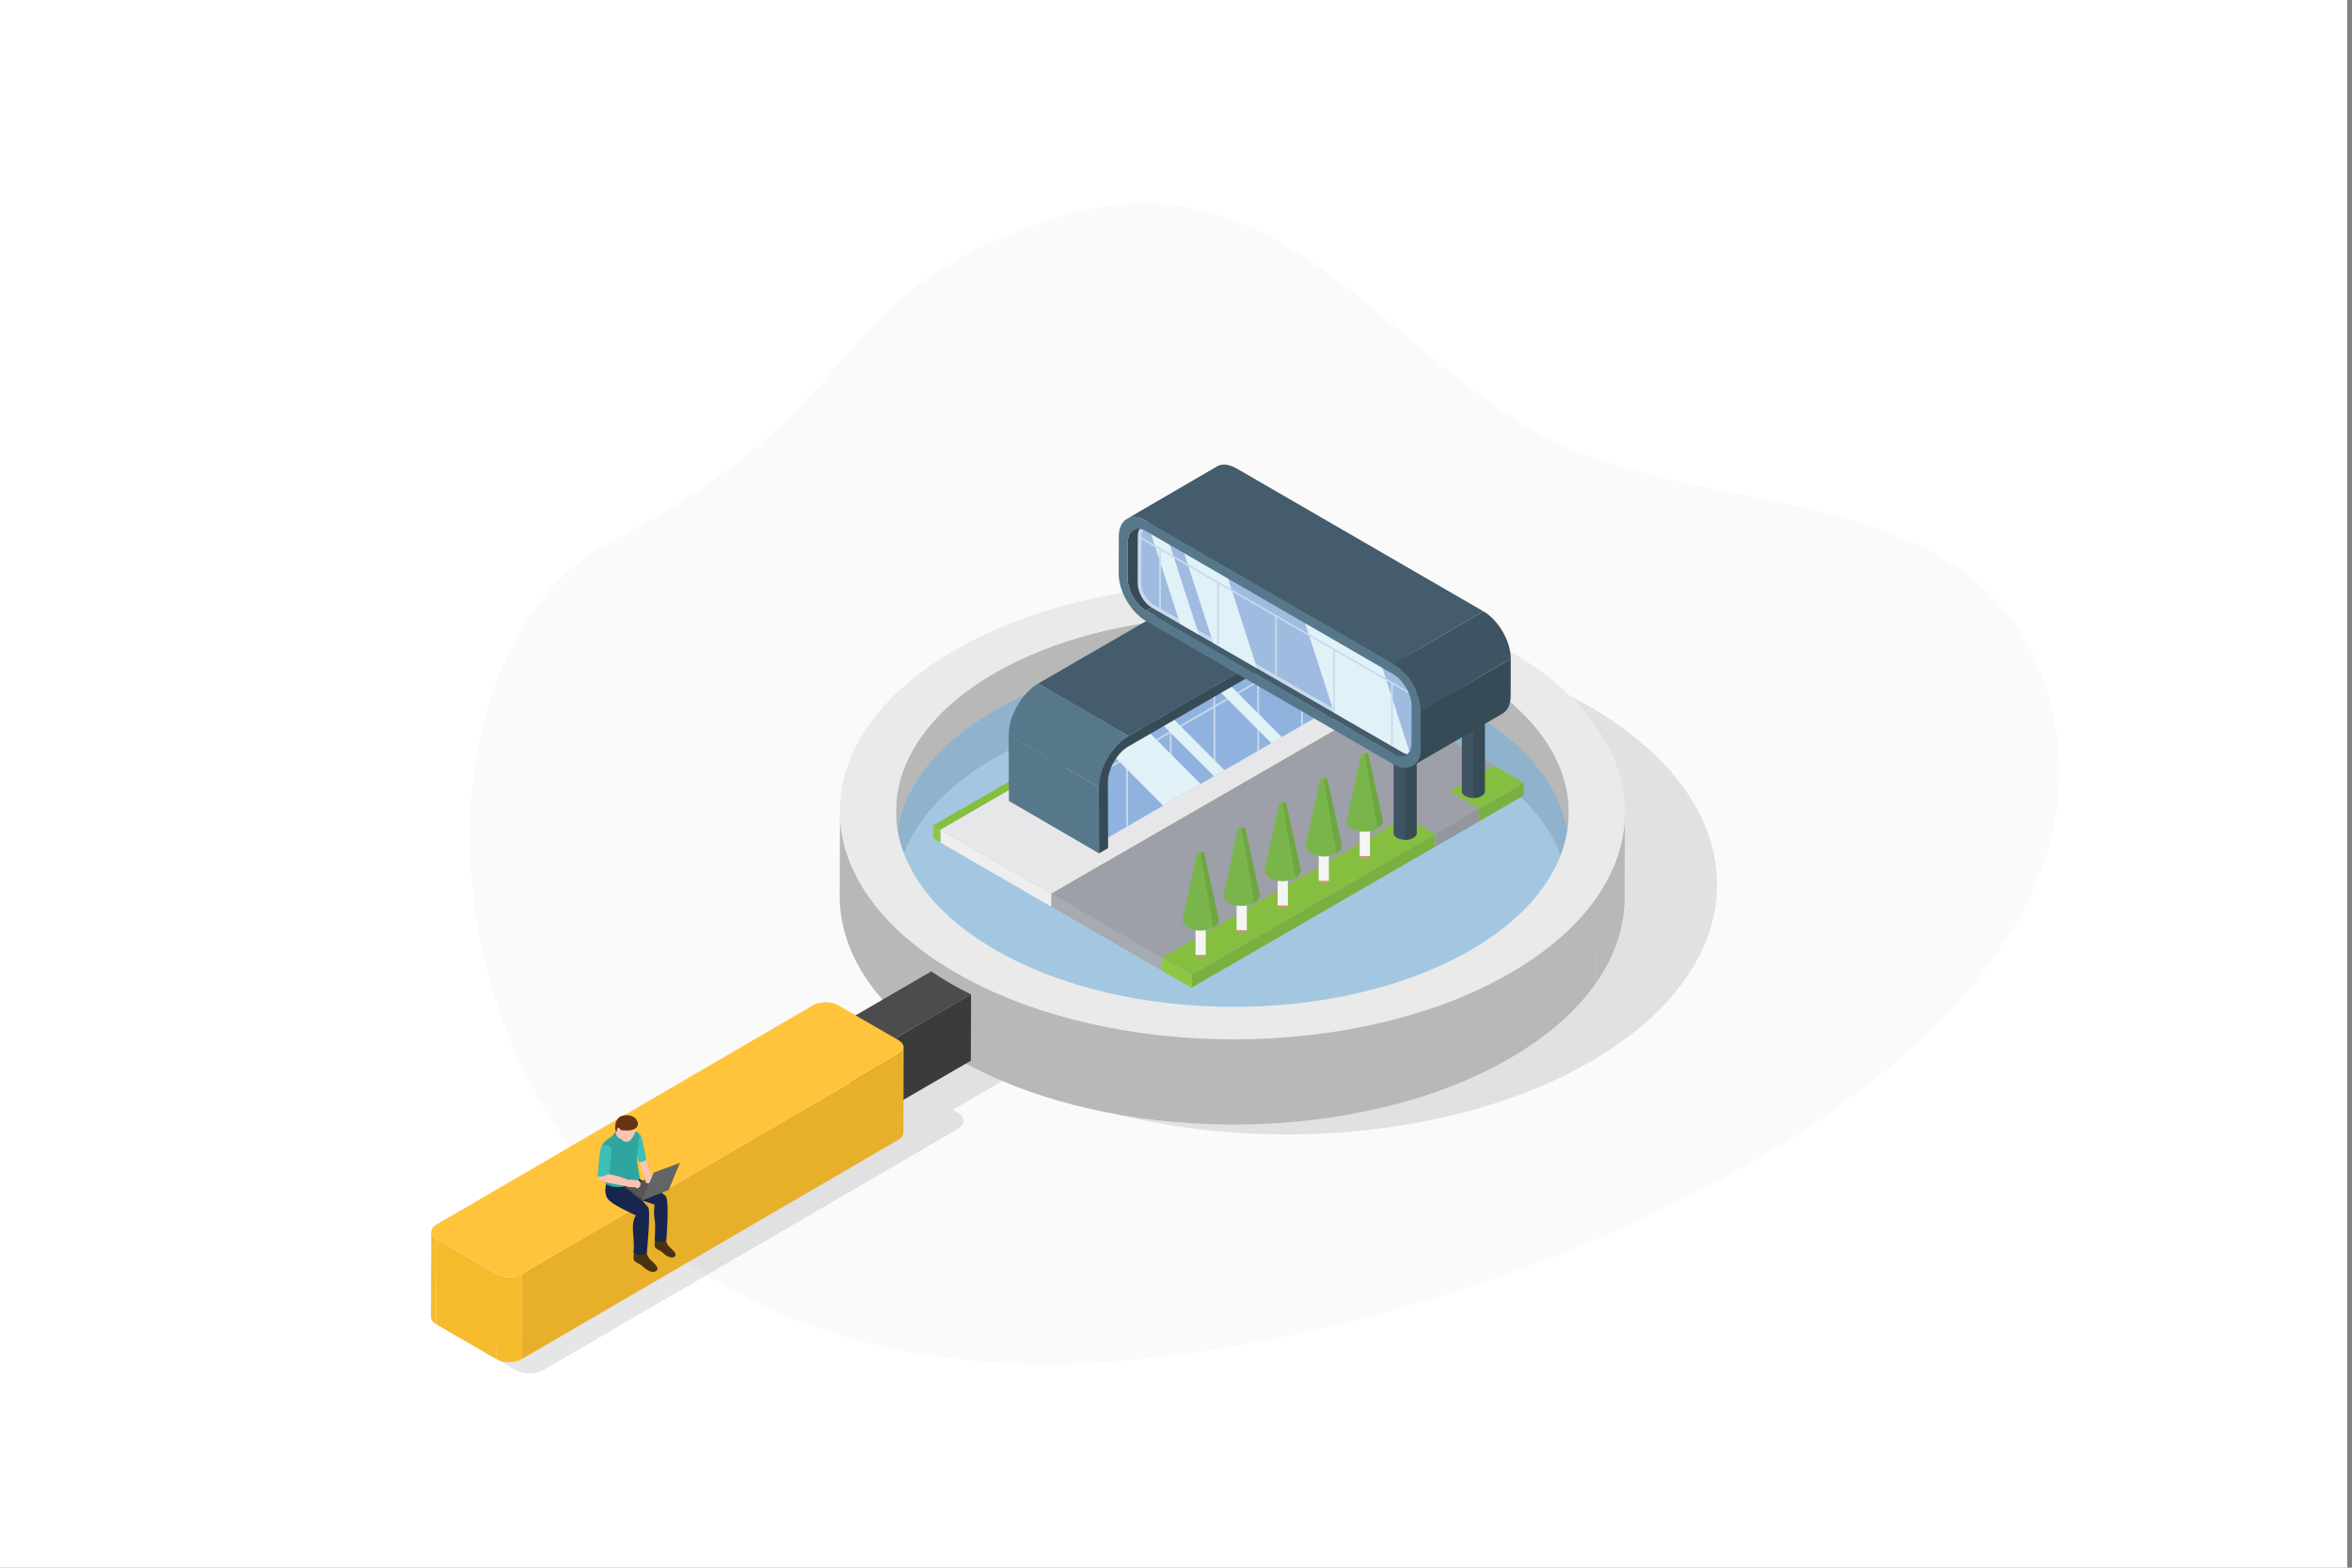 <svg width="375" height="250" viewBox="0 0 375 250" fill="none" xmlns="http://www.w3.org/2000/svg">
<rect x="0" y="0" width="375" height="250" fill="#808080" stroke="none"/>
<g clip-path="url(#clip0_1351_15030)">
<path d="M374.242 0H0V250H374.242V0Z" fill="white"/>
<path d="M183.555 216.566C248.589 209.402 338.519 167.036 327.382 114.193C319.321 75.943 275.353 83.472 248.334 70.659C221.314 57.847 204.256 22.727 167.264 35.077C130.272 47.426 140.124 64.454 97.458 86.331C54.791 108.209 67.098 229.394 183.555 216.566Z" fill="#FAFAFA"/>
<g opacity="0.1">
<path d="M253.432 112.671C246.839 108.857 239.159 105.902 230.599 103.89C222.335 101.95 213.613 100.966 204.671 100.965C195.728 100.963 187.017 101.95 178.775 103.893C170.242 105.905 162.595 108.858 156.045 112.672C149.493 116.487 144.429 120.937 140.99 125.896C137.67 130.686 136 135.744 136.029 140.935C136.061 146.125 137.785 151.185 141.157 155.973C143.855 159.804 147.525 163.328 152.09 166.492L142.942 171.819L142.115 171.34C140.909 170.643 138.938 170.643 137.74 171.34L71.618 209.844C70.418 210.543 70.426 211.685 71.632 212.383L82.233 218.515C83.439 219.213 85.407 219.214 86.607 218.515L152.729 180.012C153.927 179.314 153.921 178.17 152.715 177.473L151.888 176.994L161.036 171.667C166.501 174.306 172.583 176.423 179.191 177.977C187.455 179.92 196.179 180.905 205.12 180.905C214.062 180.904 222.773 179.919 231.017 177.978C239.55 175.966 247.2 173.012 253.752 169.197C260.301 165.383 265.364 160.935 268.802 155.975C272.12 151.184 273.79 146.123 273.761 140.935C273.732 135.746 272.005 130.685 268.633 125.894C265.141 120.933 260.027 116.487 253.432 112.671Z" fill="black"/>
</g>
<path d="M158.392 120.991C148.032 127.024 142.846 134.934 142.822 142.857L142.861 129.275C142.885 121.352 148.071 113.441 158.43 107.409C168.055 101.804 180.49 98.787 193.155 98.356C193.142 102.884 193.129 107.411 193.116 111.939C180.452 112.369 168.016 115.387 158.392 120.991Z" fill="#B8B8B8"/>
<path d="M193.116 111.939C193.129 107.411 193.142 102.884 193.155 98.356C207.927 97.854 223.012 100.872 234.314 107.411C244.877 113.522 250.152 121.562 250.128 129.589L250.089 143.172C250.113 135.144 244.839 127.104 234.276 120.993C222.974 114.455 207.889 111.437 193.116 111.939Z" fill="#B8B8B8"/>
<path d="M259.065 129.615L259.027 143.198C259.014 147.848 257.497 152.383 254.521 156.681L254.56 143.098C257.536 138.801 259.052 134.266 259.065 129.615Z" fill="#B8B8B8"/>
<path opacity="0.302" d="M250.128 129.586L250.089 143.168C250.067 151.092 244.882 159.003 234.523 165.035C213.668 177.18 179.626 177.18 158.639 165.038C148.075 158.927 142.8 150.888 142.822 142.861L142.861 129.278C142.838 137.305 148.114 145.344 158.677 151.455C179.665 163.597 213.707 163.597 234.562 151.453C244.92 145.421 250.106 137.509 250.128 129.586Z" fill="#39C4F3"/>
<g opacity="0.5">
<path d="M234.314 113.418C255.302 125.56 255.413 145.318 234.562 157.46C213.706 169.604 179.665 169.605 158.677 157.463C137.685 145.319 137.574 125.561 158.43 113.416C179.281 101.274 213.322 101.274 234.314 113.418Z" fill="#66ADDF"/>
</g>
<path d="M133.883 142.841L133.921 129.259C133.921 129.317 133.921 129.374 133.922 129.432C133.95 134.148 135.517 138.745 138.583 143.097C141.034 146.577 144.364 149.78 148.514 152.656C149.737 153.503 151.032 154.323 152.397 155.112C153.761 155.902 155.178 156.651 156.642 157.358C161.608 159.756 167.136 161.677 173.139 163.088C180.647 164.854 188.574 165.749 196.697 165.749C204.823 165.748 212.737 164.854 220.228 163.089C227.983 161.263 234.932 158.577 240.885 155.111C246.836 151.645 251.438 147.605 254.56 143.098L254.521 156.68C251.399 161.187 246.797 165.228 240.846 168.693C234.893 172.16 227.945 174.845 220.19 176.672C212.699 178.436 204.784 179.33 196.659 179.332C188.536 179.332 180.609 178.436 173.1 176.671C167.097 175.26 161.569 173.338 156.604 170.94C155.139 170.233 153.723 169.484 152.358 168.695C150.994 167.905 149.699 167.086 148.475 166.238C144.326 163.363 140.996 160.16 138.544 156.68C135.478 152.327 133.912 147.731 133.883 143.015C133.883 142.957 133.883 142.899 133.883 142.841Z" fill="#B8B8B8"/>
<path d="M142.016 166.002L141.986 176.584L135.653 172.921L135.683 162.339L142.016 166.002Z" fill="#4D4C4D"/>
<path d="M154.823 158.569L154.793 169.151L141.986 176.584L142.016 166.002L154.823 158.569Z" fill="#3A3B3B"/>
<path d="M154.823 158.569L142.016 166.002L135.684 162.339L148.49 154.905C149.443 155.566 150.452 156.204 151.515 156.819C152.578 157.434 153.682 158.018 154.823 158.569Z" fill="#4D4C4D"/>
<path d="M254.559 143.098C251.437 147.605 246.836 151.645 240.885 155.111C234.931 158.577 227.983 161.263 220.228 163.09C212.737 164.854 204.822 165.748 196.697 165.749C188.574 165.749 180.647 164.854 173.138 163.089C167.135 161.677 161.607 159.756 156.642 157.358C155.177 156.651 153.761 155.902 152.396 155.112C151.032 154.323 149.737 153.504 148.513 152.656C144.364 149.78 141.034 146.577 138.582 143.097C135.516 138.745 133.95 134.148 133.921 129.432C133.897 124.716 135.412 120.12 138.429 115.767C141.553 111.261 146.155 107.218 152.108 103.752C158.059 100.286 165.007 97.604 172.76 95.775C180.249 94.01 188.166 93.115 196.289 93.115C204.414 93.116 212.339 94.01 219.85 95.774C227.625 97.601 234.604 100.286 240.596 103.753C246.586 107.218 251.233 111.258 254.406 115.765C257.47 120.119 259.038 124.717 259.065 129.432C259.091 134.146 257.574 138.744 254.559 143.098ZM158.677 151.455C179.664 163.597 213.706 163.597 234.561 151.452C255.412 139.311 255.301 119.553 234.314 107.411C213.322 95.267 179.28 95.267 158.429 107.409C137.574 119.553 137.685 139.311 158.677 151.455Z" fill="#EAEAEA"/>
<path d="M144.078 167.038L144.039 180.62C144.038 181.036 143.767 181.451 143.227 181.766L143.265 168.183C143.806 167.868 144.077 167.453 144.078 167.038Z" fill="#E8B02A"/>
<path d="M68.716 210.018L68.754 196.436C68.753 196.856 69.029 197.278 69.581 197.597L69.543 211.18C68.99 210.86 68.715 210.439 68.716 210.018Z" fill="#F6BB2D"/>
<path d="M143.265 168.183L143.226 181.766L83.147 216.751L83.186 203.168L143.265 168.183Z" fill="#E8B02A"/>
<path d="M79.211 203.168L79.172 216.751L69.543 211.18L69.581 197.597L79.211 203.168Z" fill="#F6BB2D"/>
<path d="M83.186 203.168L83.148 216.751C82.057 217.386 80.268 217.384 79.173 216.751L79.211 203.168C80.307 203.802 82.095 203.803 83.186 203.168Z" fill="#F6BB2D"/>
<path d="M143.251 165.876C144.347 166.51 144.353 167.549 143.264 168.183L83.185 203.168C82.095 203.803 80.306 203.802 79.211 203.168L69.581 197.597C68.483 196.962 68.477 195.925 69.568 195.29L129.647 160.305C130.736 159.672 132.524 159.67 133.622 160.305L134.373 160.74L142.502 165.443L143.251 165.876Z" fill="#FFC43B"/>
<path d="M189.966 155.471L148.767 131.637L201.737 100.992L242.936 124.827L189.966 155.471Z" fill="#86BE40"/>
<path d="M160.855 126.005L149.931 132.318L167.601 142.533L218.252 113.318L199.767 110.594L160.855 126.005Z" fill="#E7E7E9"/>
<path d="M167.601 142.532L218.252 113.318L223.906 113.817L238.229 122.103L185.258 152.747L167.601 142.532Z" fill="#9DA0A8"/>
<path d="M231.165 126.189L224.103 130.275L228.811 132.998L235.818 128.945L231.165 126.189Z" fill="#9DA0A8"/>
<path d="M218.184 136.842C217.865 137.027 217.348 137.027 217.029 136.842C216.71 136.658 216.71 136.359 217.029 136.174C217.348 135.99 217.865 135.99 218.184 136.174C218.503 136.359 218.503 136.658 218.184 136.842Z" fill="#C59C6D"/>
<path d="M218.423 130.868H216.79V136.508H218.423V130.868Z" fill="#F5F5F5"/>
<path d="M220.494 130.897C220.494 131.378 220.17 131.813 219.649 132.129C219.127 132.446 218.405 132.641 217.606 132.641C216.012 132.641 214.72 131.86 214.72 130.897C214.72 130.741 214.754 130.589 214.819 130.445C215.147 129.7 216.271 129.153 217.606 129.153C218.186 129.153 218.727 129.256 219.179 129.434C219.768 129.666 220.209 130.024 220.395 130.445C220.459 130.589 220.494 130.741 220.494 130.897Z" fill="#79B54B"/>
<path d="M218.205 120.423C218.205 120.61 217.971 120.763 217.669 120.782C217.649 120.783 217.628 120.784 217.607 120.784C217.277 120.784 217.009 120.623 217.009 120.424C217.009 120.223 217.277 120.062 217.607 120.062C217.711 120.062 217.809 120.077 217.894 120.106H217.895C218.08 120.167 218.205 120.286 218.205 120.423Z" fill="#79B54B"/>
<path d="M220.494 130.897H214.72L214.819 130.445L217.008 120.423H218.205L220.395 130.445L220.494 130.897Z" fill="#79B54B"/>
<path d="M220.494 130.897C220.494 131.378 220.171 131.813 219.65 132.129L219.434 130.897L219.18 129.434L217.669 120.782L217.606 120.423C217.606 120.423 217.74 120.106 217.894 120.106H217.895C218.08 120.167 218.205 120.287 218.205 120.423L220.395 130.445C220.46 130.589 220.494 130.741 220.494 130.897Z" fill="#6FA644"/>
<path d="M211.64 140.784C211.321 140.968 210.804 140.968 210.485 140.784C210.166 140.599 210.166 140.3 210.485 140.116C210.804 139.931 211.321 139.931 211.64 140.116C211.959 140.3 211.959 140.599 211.64 140.784Z" fill="#C59C6D"/>
<path d="M211.879 134.809H210.246V140.45H211.879V134.809Z" fill="#F5F5F5"/>
<path d="M213.95 134.839C213.95 135.32 213.626 135.755 213.105 136.071C212.583 136.387 211.861 136.583 211.062 136.583C209.468 136.583 208.176 135.801 208.176 134.838C208.176 134.683 208.211 134.53 208.275 134.387C208.606 133.643 209.727 133.094 211.062 133.094C211.642 133.094 212.183 133.197 212.635 133.376C213.224 133.607 213.664 133.966 213.851 134.386C213.915 134.53 213.95 134.683 213.95 134.839Z" fill="#79B54B"/>
<path d="M211.661 124.365C211.661 124.552 211.427 124.706 211.125 124.724C211.105 124.725 211.084 124.726 211.063 124.726C210.733 124.726 210.465 124.564 210.465 124.365C210.465 124.165 210.733 124.003 211.063 124.003C211.167 124.003 211.265 124.019 211.35 124.048H211.352C211.536 124.109 211.661 124.228 211.661 124.365Z" fill="#79B54B"/>
<path d="M213.95 134.839H208.176L208.275 134.387L210.464 124.365H211.661L213.851 134.387L213.95 134.839Z" fill="#79B54B"/>
<path d="M213.95 134.839C213.95 135.32 213.627 135.755 213.106 136.071L212.89 134.839L212.636 133.376L211.125 124.724L211.062 124.365C211.062 124.365 211.196 124.048 211.35 124.048H211.351C211.536 124.109 211.661 124.228 211.661 124.365L213.851 134.387C213.916 134.53 213.95 134.683 213.95 134.839Z" fill="#6FA644"/>
<path d="M205.095 144.726C204.776 144.91 204.259 144.91 203.94 144.726C203.621 144.541 203.621 144.242 203.94 144.058C204.259 143.873 204.776 143.873 205.095 144.058C205.414 144.242 205.414 144.541 205.095 144.726Z" fill="#C59C6D"/>
<path d="M205.334 138.751H203.701V144.392H205.334V138.751Z" fill="#F5F5F5"/>
<path d="M207.405 138.78C207.405 139.261 207.082 139.697 206.56 140.013C206.038 140.329 205.316 140.525 204.517 140.525C202.923 140.525 201.631 139.743 201.631 138.78C201.631 138.625 201.666 138.472 201.73 138.328C202.061 137.585 203.182 137.036 204.517 137.036C205.097 137.036 205.638 137.139 206.091 137.318C206.679 137.549 207.119 137.908 207.306 138.328C207.37 138.472 207.405 138.625 207.405 138.78Z" fill="#79B54B"/>
<path d="M205.116 128.307C205.116 128.494 204.882 128.648 204.58 128.666C204.56 128.667 204.539 128.668 204.518 128.668C204.188 128.668 203.92 128.506 203.92 128.307C203.92 128.107 204.188 127.945 204.518 127.945C204.622 127.945 204.72 127.961 204.805 127.99H204.807C204.991 128.051 205.116 128.17 205.116 128.307Z" fill="#79B54B"/>
<path d="M207.405 138.78H201.631L201.73 138.328L203.92 128.307H205.116L207.306 138.328L207.405 138.78Z" fill="#79B54B"/>
<path d="M207.405 138.781C207.405 139.261 207.082 139.697 206.561 140.013L206.345 138.781L206.091 137.318L204.58 128.665L204.518 128.307C204.518 128.307 204.651 127.99 204.805 127.99H204.806C204.991 128.051 205.116 128.17 205.116 128.307L207.306 138.329C207.371 138.472 207.405 138.625 207.405 138.781Z" fill="#6FA644"/>
<path d="M198.551 148.667C198.232 148.852 197.715 148.852 197.396 148.667C197.078 148.483 197.078 148.184 197.396 147.999C197.715 147.815 198.232 147.815 198.551 147.999C198.87 148.184 198.87 148.483 198.551 148.667Z" fill="#C59C6D"/>
<path d="M198.79 142.693H197.157V148.333H198.79V142.693Z" fill="#F5F5F5"/>
<path d="M200.861 142.722C200.861 143.203 200.538 143.638 200.017 143.954C199.494 144.271 198.772 144.467 197.973 144.467C196.379 144.467 195.087 143.685 195.087 142.722C195.087 142.566 195.122 142.414 195.186 142.27C195.517 141.526 196.638 140.978 197.973 140.978C198.553 140.978 199.094 141.081 199.547 141.259C200.135 141.491 200.575 141.85 200.762 142.27C200.826 142.414 200.861 142.566 200.861 142.722Z" fill="#79B54B"/>
<path d="M198.572 132.249C198.572 132.436 198.338 132.589 198.036 132.607C198.016 132.608 197.995 132.609 197.974 132.609C197.644 132.609 197.376 132.448 197.376 132.249C197.376 132.048 197.644 131.887 197.974 131.887C198.078 131.887 198.176 131.903 198.261 131.931H198.263C198.447 131.993 198.572 132.112 198.572 132.249Z" fill="#79B54B"/>
<path d="M200.861 142.722H195.087L195.186 142.27L197.376 132.249H198.572L200.762 142.27L200.861 142.722Z" fill="#79B54B"/>
<path d="M200.861 142.722C200.861 143.203 200.538 143.638 200.017 143.955L199.801 142.722L199.547 141.259L198.036 132.607L197.974 132.249C197.974 132.249 198.107 131.931 198.261 131.931H198.263C198.447 131.993 198.573 132.112 198.573 132.249L200.762 142.27C200.827 142.414 200.861 142.566 200.861 142.722Z" fill="#6FA644"/>
<path d="M192.007 152.609C191.688 152.793 191.171 152.793 190.852 152.609C190.534 152.425 190.534 152.126 190.852 151.941C191.171 151.757 191.688 151.757 192.007 151.941C192.326 152.126 192.326 152.425 192.007 152.609Z" fill="#C59C6D"/>
<path d="M192.246 146.635H190.613V152.275H192.246V146.635Z" fill="#F5F5F5"/>
<path d="M194.317 146.664C194.317 147.145 193.994 147.58 193.473 147.896C192.95 148.212 192.228 148.408 191.429 148.408C189.835 148.408 188.543 147.627 188.543 146.664C188.543 146.508 188.577 146.355 188.642 146.212C188.971 145.467 190.094 144.919 191.429 144.919C192.009 144.919 192.55 145.023 193.003 145.201C193.591 145.432 194.033 145.791 194.218 146.212C194.282 146.355 194.317 146.508 194.317 146.664Z" fill="#79B54B"/>
<path d="M192.029 136.19C192.029 136.377 191.794 136.53 191.492 136.549C191.472 136.55 191.451 136.551 191.43 136.551C191.1 136.551 190.832 136.39 190.832 136.19C190.832 135.99 191.1 135.829 191.43 135.829C191.534 135.829 191.632 135.844 191.718 135.873H191.719C191.903 135.934 192.029 136.053 192.029 136.19Z" fill="#79B54B"/>
<path d="M194.317 146.664H188.543L188.642 146.212L190.832 136.19H192.028L194.218 146.212L194.317 146.664Z" fill="#79B54B"/>
<path d="M194.317 146.664C194.317 147.145 193.994 147.58 193.473 147.896L193.257 146.664L193.003 145.201L191.492 136.549L191.43 136.19C191.43 136.19 191.563 135.873 191.717 135.873H191.719C191.903 135.934 192.029 136.053 192.029 136.19L194.218 146.212C194.283 146.356 194.317 146.508 194.317 146.664Z" fill="#6FA644"/>
<path d="M242.936 126.87V124.827L235.817 128.945V130.988L242.936 126.87Z" fill="#7BB041"/>
<path d="M235.818 128.945L228.812 132.998V135.041L235.818 130.988V128.945Z" fill="#93969D"/>
<path d="M228.811 132.998L189.966 155.471V157.514L228.811 135.041V132.998Z" fill="#7BB041"/>
<path d="M185.258 152.747V154.79L189.966 157.514V155.471L185.258 152.747Z" fill="#8FC742"/>
<path d="M167.601 142.532V144.575L185.258 154.79V152.747L167.601 142.532Z" fill="#A6AAB1"/>
<path d="M149.931 132.318V134.353L167.601 144.575V142.533L149.931 132.318Z" fill="#EEEEEF"/>
<path d="M148.767 133.679V131.636L149.93 132.318V134.353L148.767 133.679Z" fill="#8FC742"/>
<path d="M236.733 126.189H236.732C236.732 126.46 236.555 126.73 236.198 126.938C235.84 127.145 235.371 127.248 234.902 127.248C234.433 127.248 233.964 127.145 233.607 126.938C233.249 126.73 233.073 126.46 233.072 126.189H233.071V126.164C233.081 125.901 233.26 125.64 233.607 125.439C233.964 125.232 234.433 125.129 234.902 125.129C235.371 125.129 235.84 125.232 236.198 125.439C236.544 125.64 236.724 125.901 236.733 126.164V126.189Z" fill="#3F5462"/>
<path d="M236.733 112.296H233.071V126.189H236.733V112.296Z" fill="#3F5462"/>
<path d="M236.733 112.296V126.189H236.732C236.732 126.46 236.555 126.73 236.198 126.938C235.84 127.145 235.371 127.248 234.902 127.248V112.296H236.733Z" fill="#374B57"/>
<path d="M225.859 132.863H225.858C225.858 133.134 225.681 133.404 225.324 133.612C224.966 133.819 224.497 133.922 224.028 133.922C223.559 133.922 223.09 133.819 222.733 133.612C222.375 133.404 222.199 133.134 222.198 132.863H222.197V132.838C222.207 132.575 222.386 132.314 222.733 132.113C223.09 131.906 223.559 131.803 224.028 131.803C224.497 131.803 224.966 131.906 225.324 132.113C225.67 132.314 225.85 132.575 225.859 132.838V132.863Z" fill="#3F5462"/>
<path d="M225.859 118.97H222.197V132.862H225.859V118.97Z" fill="#3F5462"/>
<path d="M225.859 118.97V132.862H225.858C225.858 133.134 225.681 133.404 225.324 133.612C224.966 133.819 224.497 133.922 224.028 133.922V118.97H225.859Z" fill="#374B57"/>
<path d="M211.541 100.737L197.171 92.369L197.211 106.691L211.581 115.058L211.541 100.737Z" fill="#B2B2B2"/>
<path d="M175.199 125.541L160.829 117.173L160.859 127.721L175.229 136.089L175.199 125.541Z" fill="#57778A"/>
<path d="M210.107 114.215L204.37 117.535L202.693 118.504L200.715 119.648L195.236 122.819L193.559 123.789L192.489 124.409L191.43 125.02L189.92 125.894L185.893 128.223L185.459 128.474L175.201 134.41L175.171 124.196C175.167 122.916 175.496 121.531 176.064 120.204C176.177 119.941 176.298 119.681 176.428 119.425C176.965 118.365 177.649 117.367 178.428 116.516C179.095 115.789 179.832 115.169 180.607 114.714C180.622 114.704 180.635 114.696 180.65 114.688L180.949 114.515L183.076 113.284L184.755 112.314L188.834 109.954L192.21 108.001L193.889 107.03L210.06 97.674L210.107 114.215Z" fill="#90B2DE"/>
<path d="M209.966 103.063L175.953 122.735L176.089 122.971L210.102 103.299L209.966 103.063Z" fill="#C8DAEC"/>
<path d="M207.68 102.668L207.408 102.669L207.449 115.699L207.72 115.698L207.68 102.668Z" fill="#C8DAEC"/>
<path d="M200.714 106.686L200.442 106.687L200.483 119.717L200.755 119.716L200.714 106.686Z" fill="#C8DAEC"/>
<path d="M193.747 110.704L193.476 110.704L193.516 123.735L193.788 123.734L193.747 110.704Z" fill="#C8DAEC"/>
<path d="M186.782 114.722L186.51 114.723L186.55 127.753L186.822 127.752L186.782 114.722Z" fill="#C8DAEC"/>
<path d="M179.816 118.74L179.544 118.74L179.584 131.771L179.856 131.77L179.816 118.74Z" fill="#C8DAEC"/>
<path d="M191.43 125.02L189.919 125.894L185.892 128.223L185.458 128.474L176.428 119.425C176.965 118.365 177.648 117.367 178.427 116.516C179.094 115.789 179.831 115.169 180.606 114.714C180.621 114.704 180.635 114.696 180.649 114.688L180.948 114.515L191.43 125.02Z" fill="url(#paint0_linear_1351_15030)"/>
<path d="M195.236 122.819L193.559 123.789L183.076 113.284L184.755 112.314L195.236 122.819Z" fill="url(#paint1_linear_1351_15030)"/>
<path d="M204.37 117.535L202.692 118.504L192.21 108.001L193.889 107.03L204.37 117.535Z" fill="url(#paint2_linear_1351_15030)"/>
<path d="M212.982 98.234L198.613 89.866L165.539 109L179.909 117.367L212.982 98.234Z" fill="#445C6C"/>
<path d="M160.829 117.174L175.199 125.54C175.199 125.469 175.2 125.399 175.202 125.328C175.204 125.252 175.208 125.175 175.212 125.099C175.218 125.023 175.223 124.945 175.231 124.869C175.238 124.791 175.246 124.715 175.257 124.637C175.267 124.558 175.278 124.478 175.29 124.399C175.303 124.32 175.317 124.24 175.332 124.159C175.347 124.077 175.363 123.996 175.382 123.913C175.4 123.831 175.419 123.748 175.439 123.665C175.46 123.582 175.482 123.497 175.505 123.414C175.528 123.331 175.552 123.247 175.578 123.164C175.602 123.082 175.63 123 175.657 122.918C175.684 122.838 175.711 122.758 175.74 122.677C175.768 122.6 175.797 122.523 175.827 122.446C175.857 122.369 175.888 122.292 175.919 122.216C175.95 122.141 175.983 122.066 176.016 121.989C176.05 121.913 176.085 121.837 176.12 121.762C176.16 121.678 176.199 121.595 176.241 121.511C176.289 121.416 176.336 121.322 176.387 121.228C176.462 121.088 176.54 120.949 176.621 120.811C176.732 120.622 176.849 120.434 176.971 120.252C177.068 120.107 177.167 119.964 177.27 119.825C177.338 119.731 177.409 119.639 177.48 119.549C177.539 119.473 177.601 119.398 177.662 119.323C177.723 119.251 177.783 119.178 177.845 119.109C177.905 119.039 177.966 118.971 178.029 118.905C178.093 118.835 178.157 118.768 178.222 118.702C178.288 118.635 178.354 118.568 178.421 118.504C178.489 118.439 178.559 118.373 178.629 118.311C178.699 118.248 178.768 118.187 178.839 118.127C178.908 118.068 178.979 118.011 179.049 117.955C179.117 117.901 179.187 117.848 179.256 117.796C179.324 117.747 179.393 117.698 179.461 117.65C179.528 117.604 179.596 117.56 179.662 117.517C179.729 117.474 179.796 117.434 179.862 117.394C179.879 117.386 179.894 117.376 179.909 117.367L165.539 109C165.524 109.008 165.509 109.018 165.493 109.028C165.426 109.067 165.359 109.108 165.293 109.15C165.226 109.192 165.158 109.237 165.093 109.282C165.024 109.33 164.954 109.379 164.886 109.429C164.817 109.48 164.748 109.533 164.68 109.587C164.609 109.643 164.538 109.7 164.469 109.759C164.398 109.819 164.329 109.88 164.26 109.943C164.189 110.005 164.12 110.071 164.052 110.136C163.984 110.201 163.919 110.267 163.852 110.333C163.787 110.4 163.723 110.468 163.659 110.536C163.596 110.603 163.535 110.671 163.475 110.741C163.413 110.811 163.353 110.882 163.292 110.955C163.231 111.029 163.17 111.104 163.11 111.181C163.039 111.272 162.968 111.363 162.901 111.457C162.797 111.596 162.698 111.739 162.602 111.883C162.479 112.067 162.362 112.254 162.251 112.443C162.171 112.581 162.092 112.72 162.017 112.86C161.968 112.954 161.919 113.048 161.872 113.143C161.829 113.226 161.79 113.309 161.751 113.394C161.715 113.47 161.68 113.546 161.646 113.623C161.613 113.698 161.581 113.773 161.549 113.847C161.518 113.925 161.487 114.001 161.458 114.078C161.427 114.155 161.399 114.233 161.371 114.311C161.341 114.39 161.314 114.471 161.287 114.552C161.26 114.633 161.234 114.714 161.208 114.795C161.182 114.88 161.159 114.963 161.136 115.046C161.112 115.13 161.09 115.213 161.07 115.296C161.049 115.38 161.03 115.463 161.012 115.544C160.993 115.627 160.977 115.709 160.962 115.792C160.947 115.871 160.934 115.952 160.921 116.031C160.908 116.111 160.897 116.19 160.887 116.269C160.877 116.346 160.868 116.424 160.862 116.5C160.853 116.578 160.848 116.654 160.843 116.731C160.838 116.807 160.834 116.883 160.832 116.959C160.831 117.031 160.829 117.103 160.829 117.174Z" fill="#57778A"/>
<path d="M179.909 117.368C177.3 118.877 175.191 122.537 175.199 125.541L175.229 136.089L176.676 135.252L176.646 124.704C176.64 122.62 178.103 120.081 179.914 119.033L211.541 100.736L211.581 115.058L213.028 114.221L212.983 98.234L179.909 117.368Z" fill="#374B57"/>
<path d="M196.118 88.254C196.009 88.146 195.902 88.032 195.799 87.913C195.717 87.819 195.638 87.722 195.561 87.623C195.494 87.537 195.429 87.448 195.366 87.358C195.308 87.275 195.251 87.191 195.197 87.105C195.145 87.023 195.094 86.94 195.045 86.857C194.998 86.775 194.952 86.693 194.908 86.609C194.864 86.527 194.822 86.444 194.782 86.36C194.741 86.276 194.702 86.191 194.665 86.105C194.628 86.018 194.592 85.93 194.558 85.842C194.523 85.75 194.49 85.658 194.459 85.565C194.426 85.466 194.395 85.366 194.368 85.266C194.337 85.154 194.309 85.041 194.285 84.929C194.257 84.793 194.233 84.657 194.216 84.523C194.191 84.328 194.178 84.136 194.178 83.948L194.195 78.035C194.198 77.11 194.524 76.458 195.049 76.152L180.68 84.52C180.154 84.826 179.828 85.477 179.825 86.403L179.809 92.316C179.808 92.504 179.821 92.696 179.846 92.89C179.863 93.025 179.887 93.161 179.916 93.297C179.94 93.409 179.967 93.521 179.998 93.634C180.026 93.734 180.056 93.833 180.089 93.933C180.12 94.025 180.153 94.118 180.188 94.21C180.222 94.298 180.258 94.386 180.296 94.473C180.333 94.558 180.372 94.643 180.412 94.728C180.452 94.811 180.495 94.895 180.538 94.977C180.582 95.06 180.628 95.143 180.676 95.224C180.724 95.308 180.775 95.391 180.827 95.472C180.882 95.558 180.938 95.643 180.996 95.726C181.06 95.816 181.125 95.904 181.191 95.991C181.268 96.09 181.347 96.187 181.429 96.281C181.532 96.4 181.639 96.514 181.749 96.622C182.054 96.924 182.384 97.183 182.727 97.381L197.097 89.014C196.753 88.815 196.424 88.556 196.118 88.254Z" fill="#374B57"/>
<path d="M182.728 97.381L197.097 89.014L236.476 111.812C236.615 111.892 236.752 111.96 236.886 112.016C237.003 112.065 237.119 112.105 237.231 112.135C237.319 112.159 237.405 112.177 237.489 112.19C237.563 112.202 237.636 112.209 237.707 112.212C237.773 112.215 237.838 112.215 237.901 112.211C237.961 112.207 238.02 112.2 238.078 112.19C238.134 112.18 238.189 112.168 238.242 112.152C238.295 112.137 238.347 112.118 238.397 112.097C238.448 112.076 238.497 112.052 238.544 112.025C238.55 112.022 238.555 112.019 238.56 112.016L224.191 120.384C224.185 120.387 224.18 120.39 224.175 120.393C224.127 120.42 224.078 120.444 224.028 120.465C223.978 120.486 223.926 120.504 223.873 120.52C223.82 120.535 223.765 120.548 223.708 120.558C223.651 120.568 223.592 120.575 223.532 120.578C223.468 120.582 223.404 120.583 223.338 120.58C223.266 120.577 223.194 120.569 223.119 120.558C223.035 120.545 222.949 120.527 222.862 120.503C222.749 120.472 222.634 120.433 222.517 120.384C222.383 120.328 222.246 120.26 222.107 120.179L182.728 97.381Z" fill="#445C6C"/>
<path d="M225.86 111.113L225.84 118.692C225.837 119.573 225.442 120.126 224.845 120.237C224.496 120.302 224.077 120.216 223.627 119.956L212.706 113.653L200.422 106.564L193.433 102.531L191.15 101.212L188.165 99.49L183.617 96.865C182.4 96.162 181.415 94.45 181.419 93.05L181.439 85.471C181.443 84.269 182.175 83.681 183.152 83.985C183.312 84.034 183.48 84.109 183.652 84.208L186.111 85.627L188.395 86.946L195.384 90.979L207.666 98.068L219.975 105.17L223.663 107.299C224.879 108.002 225.864 109.714 225.86 111.113Z" fill="#9FBBE0"/>
<path d="M182.664 84.451C182.873 84.451 183.121 84.53 183.38 84.68L223.391 107.77C224.438 108.376 225.32 109.907 225.317 111.112L225.295 118.691C225.294 118.998 225.226 119.713 224.614 119.713C224.405 119.713 224.158 119.634 223.898 119.484L183.888 96.393C182.84 95.787 181.958 94.257 181.962 93.052L181.983 85.473C181.984 85.166 182.052 84.451 182.664 84.451ZM182.664 83.906C181.941 83.906 181.442 84.48 181.439 85.471L181.418 93.05C181.414 94.45 182.4 96.162 183.616 96.865L223.627 119.956C223.981 120.161 224.317 120.258 224.614 120.258C225.337 120.258 225.836 119.684 225.839 118.692L225.86 111.113C225.864 109.714 224.878 108.002 223.662 107.299L183.652 84.208C183.297 84.003 182.962 83.906 182.664 83.906Z" fill="#C8DAEC"/>
<path d="M191.149 101.213L188.164 99.49L183.151 83.985C183.312 84.034 183.479 84.109 183.652 84.209L186.11 85.628L191.149 101.213Z" fill="url(#paint3_linear_1351_15030)"/>
<path d="M200.422 106.564L193.433 102.531L188.395 86.946L195.384 90.979L200.422 106.564Z" fill="url(#paint4_linear_1351_15030)"/>
<path d="M224.844 120.237C224.495 120.302 224.076 120.216 223.626 119.956L212.705 113.653L207.665 98.068L219.974 105.171L224.844 120.237Z" fill="url(#paint5_linear_1351_15030)"/>
<path d="M181.653 85.493L181.518 85.729L225.514 111.122L225.65 110.886L181.653 85.493Z" fill="#C8DAEC"/>
<path d="M185.099 87.553H184.827V97.315H185.099V87.553Z" fill="#C8DAEC"/>
<path d="M194.342 92.899H194.07V102.66H194.342V92.899Z" fill="#C8DAEC"/>
<path d="M203.584 98.245H203.312V108.006H203.584V98.245Z" fill="#C8DAEC"/>
<path d="M212.828 103.591H212.556V113.352H212.828V103.591Z" fill="#C8DAEC"/>
<path d="M222.07 108.936H221.798V118.698H222.07V108.936Z" fill="#C8DAEC"/>
<path d="M226.508 113.425L226.491 119.339C226.487 120.721 226 121.693 225.215 122.15L239.585 113.783C240.37 113.326 240.857 112.353 240.861 110.971L240.877 105.058L226.508 113.425Z" fill="#374B57"/>
<path d="M197.138 74.692L182.768 83.059C182.56 82.939 182.356 82.838 182.155 82.754C181.98 82.681 181.808 82.622 181.64 82.576C181.51 82.541 181.381 82.513 181.255 82.494C181.145 82.477 181.036 82.466 180.929 82.461C180.831 82.457 180.734 82.457 180.64 82.463C180.55 82.469 180.462 82.479 180.376 82.494C180.292 82.509 180.21 82.528 180.13 82.551C180.051 82.574 179.974 82.601 179.899 82.633C179.823 82.664 179.75 82.7 179.679 82.74C179.671 82.745 179.663 82.749 179.655 82.754L194.025 74.386C194.033 74.382 194.041 74.377 194.049 74.373C194.12 74.333 194.193 74.297 194.269 74.265C194.343 74.234 194.421 74.206 194.5 74.183C194.579 74.16 194.661 74.141 194.745 74.127C194.831 74.112 194.919 74.101 195.01 74.096C195.104 74.09 195.2 74.089 195.299 74.093C195.405 74.098 195.514 74.109 195.625 74.126C195.751 74.146 195.879 74.173 196.01 74.209C196.178 74.254 196.35 74.314 196.525 74.386C196.725 74.47 196.93 74.572 197.138 74.692ZM197.138 74.692L182.768 83.059L222.147 105.857L236.516 97.49L197.138 74.692Z" fill="#445C6C"/>
<path d="M222.147 105.857C224.564 107.256 226.515 110.643 226.507 113.425L226.49 119.339C226.483 122.12 224.518 123.243 222.102 121.845L182.723 99.047C180.307 97.649 178.354 94.261 178.362 91.479L178.379 85.566C178.387 82.784 180.352 81.662 182.768 83.059L222.147 105.857ZM179.809 92.316C179.804 94.177 181.11 96.445 182.727 97.381L222.106 120.179C223.724 121.115 225.039 120.364 225.045 118.502L225.061 112.589C225.067 110.726 223.76 108.458 222.142 107.522L182.763 84.724C181.146 83.788 179.831 84.54 179.826 86.403L179.809 92.316Z" fill="#57778A"/>
<path d="M236.516 97.49C237.029 97.787 237.521 98.173 237.978 98.624C238.142 98.787 238.302 98.957 238.456 99.135C238.578 99.275 238.696 99.419 238.811 99.568C238.911 99.697 239.008 99.829 239.102 99.963C239.189 100.087 239.273 100.214 239.355 100.342C239.433 100.464 239.508 100.587 239.581 100.713C239.652 100.834 239.721 100.957 239.786 101.082C239.852 101.205 239.915 101.329 239.975 101.454C240.036 101.58 240.093 101.707 240.149 101.835C240.205 101.965 240.259 102.096 240.309 102.228C240.362 102.365 240.411 102.503 240.457 102.642C240.507 102.79 240.552 102.939 240.593 103.088C240.64 103.256 240.681 103.424 240.716 103.591C240.76 103.795 240.795 103.998 240.821 104.199C240.858 104.49 240.877 104.777 240.877 105.058L226.507 113.425C226.508 113.144 226.489 112.858 226.451 112.567C226.425 112.366 226.39 112.163 226.347 111.959C226.311 111.792 226.27 111.624 226.224 111.456C226.182 111.307 226.137 111.158 226.087 111.009C226.041 110.871 225.992 110.733 225.939 110.596C225.889 110.464 225.835 110.333 225.779 110.202C225.724 110.075 225.666 109.948 225.605 109.822C225.545 109.697 225.482 109.572 225.417 109.449C225.351 109.325 225.282 109.202 225.211 109.08C225.139 108.955 225.063 108.832 224.985 108.71C224.904 108.581 224.819 108.455 224.732 108.331C224.638 108.196 224.541 108.064 224.441 107.935C224.326 107.787 224.208 107.642 224.086 107.502C223.932 107.325 223.773 107.154 223.608 106.992C223.152 106.541 222.659 106.154 222.146 105.857L236.516 97.49Z" fill="#3F5462"/>
<path d="M101.102 199.679C101.102 199.679 100.895 200.662 101.102 200.996C101.309 201.33 102.065 201.556 102.434 201.917C102.804 202.277 103.911 203.207 104.64 202.665C105.37 202.124 103.778 201.077 103.498 200.671C103.218 200.265 103.029 199.679 103.029 199.679H101.102Z" fill="#473212"/>
<path d="M104.455 197.778C104.455 197.778 104.274 198.638 104.455 198.929C104.636 199.221 105.297 199.418 105.62 199.733C105.942 200.048 106.91 200.86 107.547 200.387C108.184 199.915 106.794 199 106.549 198.645C106.304 198.291 106.139 197.778 106.139 197.778H104.455Z" fill="#473212"/>
<path d="M96.68 188.705C96.68 188.705 96.061 190.509 97.184 191.491C98.307 192.473 101.387 193.812 101.387 193.812C101.387 193.812 100.907 194.491 100.905 195.656C100.903 196.82 101.194 198.645 100.99 199.731C100.99 199.731 101.775 200.391 103.13 199.828C103.13 199.828 103.769 193.152 103.362 192.57C102.956 191.988 100.004 188.805 100.004 188.805L96.68 188.705Z" fill="#18254F"/>
<path d="M99.098 189.104C99.098 189.104 99.159 190.408 100.419 190.815C101.68 191.223 104.369 192.099 104.369 192.099C104.369 192.099 104.171 193.484 104.369 194.38C104.567 195.277 104.369 197.864 104.369 197.864C104.369 197.864 105.095 198.17 106.234 197.864C106.234 197.864 106.783 191.345 106.112 190.693C105.441 190.041 101.894 187.943 101.894 187.943L99.098 189.104Z" fill="#18254F"/>
<path d="M99.595 189.395L102.28 191.491L102.387 191.318L99.665 189.231L99.595 189.395Z" fill="#404040"/>
<path d="M102.387 191.318L106.693 189.613L104.368 187.63L99.664 189.231L102.387 191.318Z" fill="#545554"/>
<path d="M101.894 185.119L102.06 185.498C102.06 185.498 102.325 186.998 102.871 187.774C102.871 187.774 102.85 188.524 103.044 188.639C103.239 188.753 104.026 188.728 104.305 188.499C104.584 188.27 103.861 187.405 103.861 187.405C103.861 187.405 103.354 185.681 103.131 185.297L102.922 184.824L101.894 185.119Z" fill="#FBC3B1"/>
<path d="M101.776 180.68C101.776 180.68 102.177 180.755 102.453 181.967C102.728 183.178 103.044 184.955 103.044 184.955C103.044 184.955 102.584 185.376 101.835 185.284C101.835 185.284 101.178 183.164 100.968 182.335C100.758 181.506 101.087 180.485 101.776 180.68Z" fill="#3DBFB8"/>
<path d="M98.183 180.376C98.183 180.376 97.844 181.05 97.315 181.391C96.785 181.732 95.972 182.263 95.878 183.096C95.783 183.93 96.861 185.483 96.804 186.506C96.748 187.529 96.313 188.248 96.521 188.684C96.721 189.103 99.145 190.067 101.754 188.23C101.941 188.098 102.03 187.867 101.985 187.642C101.838 186.915 101.528 185.272 101.553 184.46C101.587 183.399 102.173 181.103 101.776 180.68C101.378 180.256 99.07 179.985 98.183 180.376Z" fill="#2EA69F"/>
<path d="M100.296 178.05C101.878 178.142 101.574 179.522 101.432 180.067C101.29 180.613 100.698 182.274 99.727 182.06C98.757 181.847 98.425 180.679 98.543 180.065C98.662 179.45 98.662 177.956 100.296 178.05Z" fill="#FBC3B1"/>
<path d="M98.183 180.376C98.183 180.376 97.993 181.456 99.235 181.692L100.037 181.145L99.846 180.062L98.183 180.376Z" fill="#FBC3B1"/>
<path d="M98.821 180.184C98.821 180.184 99.914 180.408 100.791 180.184C101.669 179.96 101.716 179.369 101.7 179.137C101.684 178.905 101.429 177.77 99.675 177.858C97.92 177.946 97.976 179.952 98.183 180.376C98.183 180.376 98.407 180.456 98.821 180.184Z" fill="#663313"/>
<path d="M98.941 180.312C98.941 180.312 98.883 179.728 98.521 179.888C98.159 180.048 98.497 180.568 98.731 180.679L98.941 180.312Z" fill="#FBC3B1"/>
<path d="M96.777 187.179C96.777 187.179 98.547 187.441 100.037 188.111C100.037 188.111 101.658 188.111 101.89 188.3C102.123 188.489 102.229 188.926 102.06 189.144C101.89 189.363 101.682 189.552 101.554 189.508C101.426 189.465 101.295 189.313 101.295 189.313C101.295 189.313 100.053 189.379 99.824 189.145C99.824 189.145 95.717 188.548 95.644 188.155C95.571 187.762 95.47 187.427 95.47 187.427C95.47 187.427 96.385 187.401 96.777 187.179Z" fill="#FBC3B1"/>
<path d="M96.839 182.609C97.541 182.609 97.568 183.725 97.445 184.481C97.322 185.238 97.152 187.137 97.152 187.137C97.152 187.137 96.089 187.863 95.272 187.554C95.272 187.554 95.53 184.4 95.684 183.504C95.838 182.609 96.285 182.609 96.839 182.609Z" fill="#3DBFB8"/>
<path d="M102.279 191.491L106.611 189.763L108.405 185.444L104.241 186.988L102.279 191.491Z" fill="#636464"/>
</g>
<defs>
<linearGradient id="paint0_linear_1351_15030" x1="183.929" y1="114.515" x2="183.929" y2="128.474" gradientUnits="userSpaceOnUse">
<stop stop-color="#E0F2F7"/>
<stop offset="1" stop-color="#E0F2F7"/>
</linearGradient>
<linearGradient id="paint1_linear_1351_15030" x1="189.156" y1="112.314" x2="189.156" y2="123.789" gradientUnits="userSpaceOnUse">
<stop stop-color="#E0F2F7"/>
<stop offset="1" stop-color="#E0F2F7"/>
</linearGradient>
<linearGradient id="paint2_linear_1351_15030" x1="198.29" y1="107.03" x2="198.29" y2="118.504" gradientUnits="userSpaceOnUse">
<stop stop-color="#E0F2F7"/>
<stop offset="1" stop-color="#E0F2F7"/>
</linearGradient>
<linearGradient id="paint3_linear_1351_15030" x1="187.15" y1="83.985" x2="187.15" y2="101.213" gradientUnits="userSpaceOnUse">
<stop stop-color="#E0F2F7"/>
<stop offset="1" stop-color="#E0F2F7"/>
</linearGradient>
<linearGradient id="paint4_linear_1351_15030" x1="194.408" y1="86.946" x2="194.408" y2="106.564" gradientUnits="userSpaceOnUse">
<stop stop-color="#E0F2F7"/>
<stop offset="1" stop-color="#E0F2F7"/>
</linearGradient>
<linearGradient id="paint5_linear_1351_15030" x1="216.255" y1="98.068" x2="216.255" y2="120.258" gradientUnits="userSpaceOnUse">
<stop stop-color="#E0F2F7"/>
<stop offset="1" stop-color="#E0F2F7"/>
</linearGradient>
<clipPath id="clip0_1351_15030">
<rect width="374.242" height="250" fill="white"/>
</clipPath>
</defs>
</svg>
